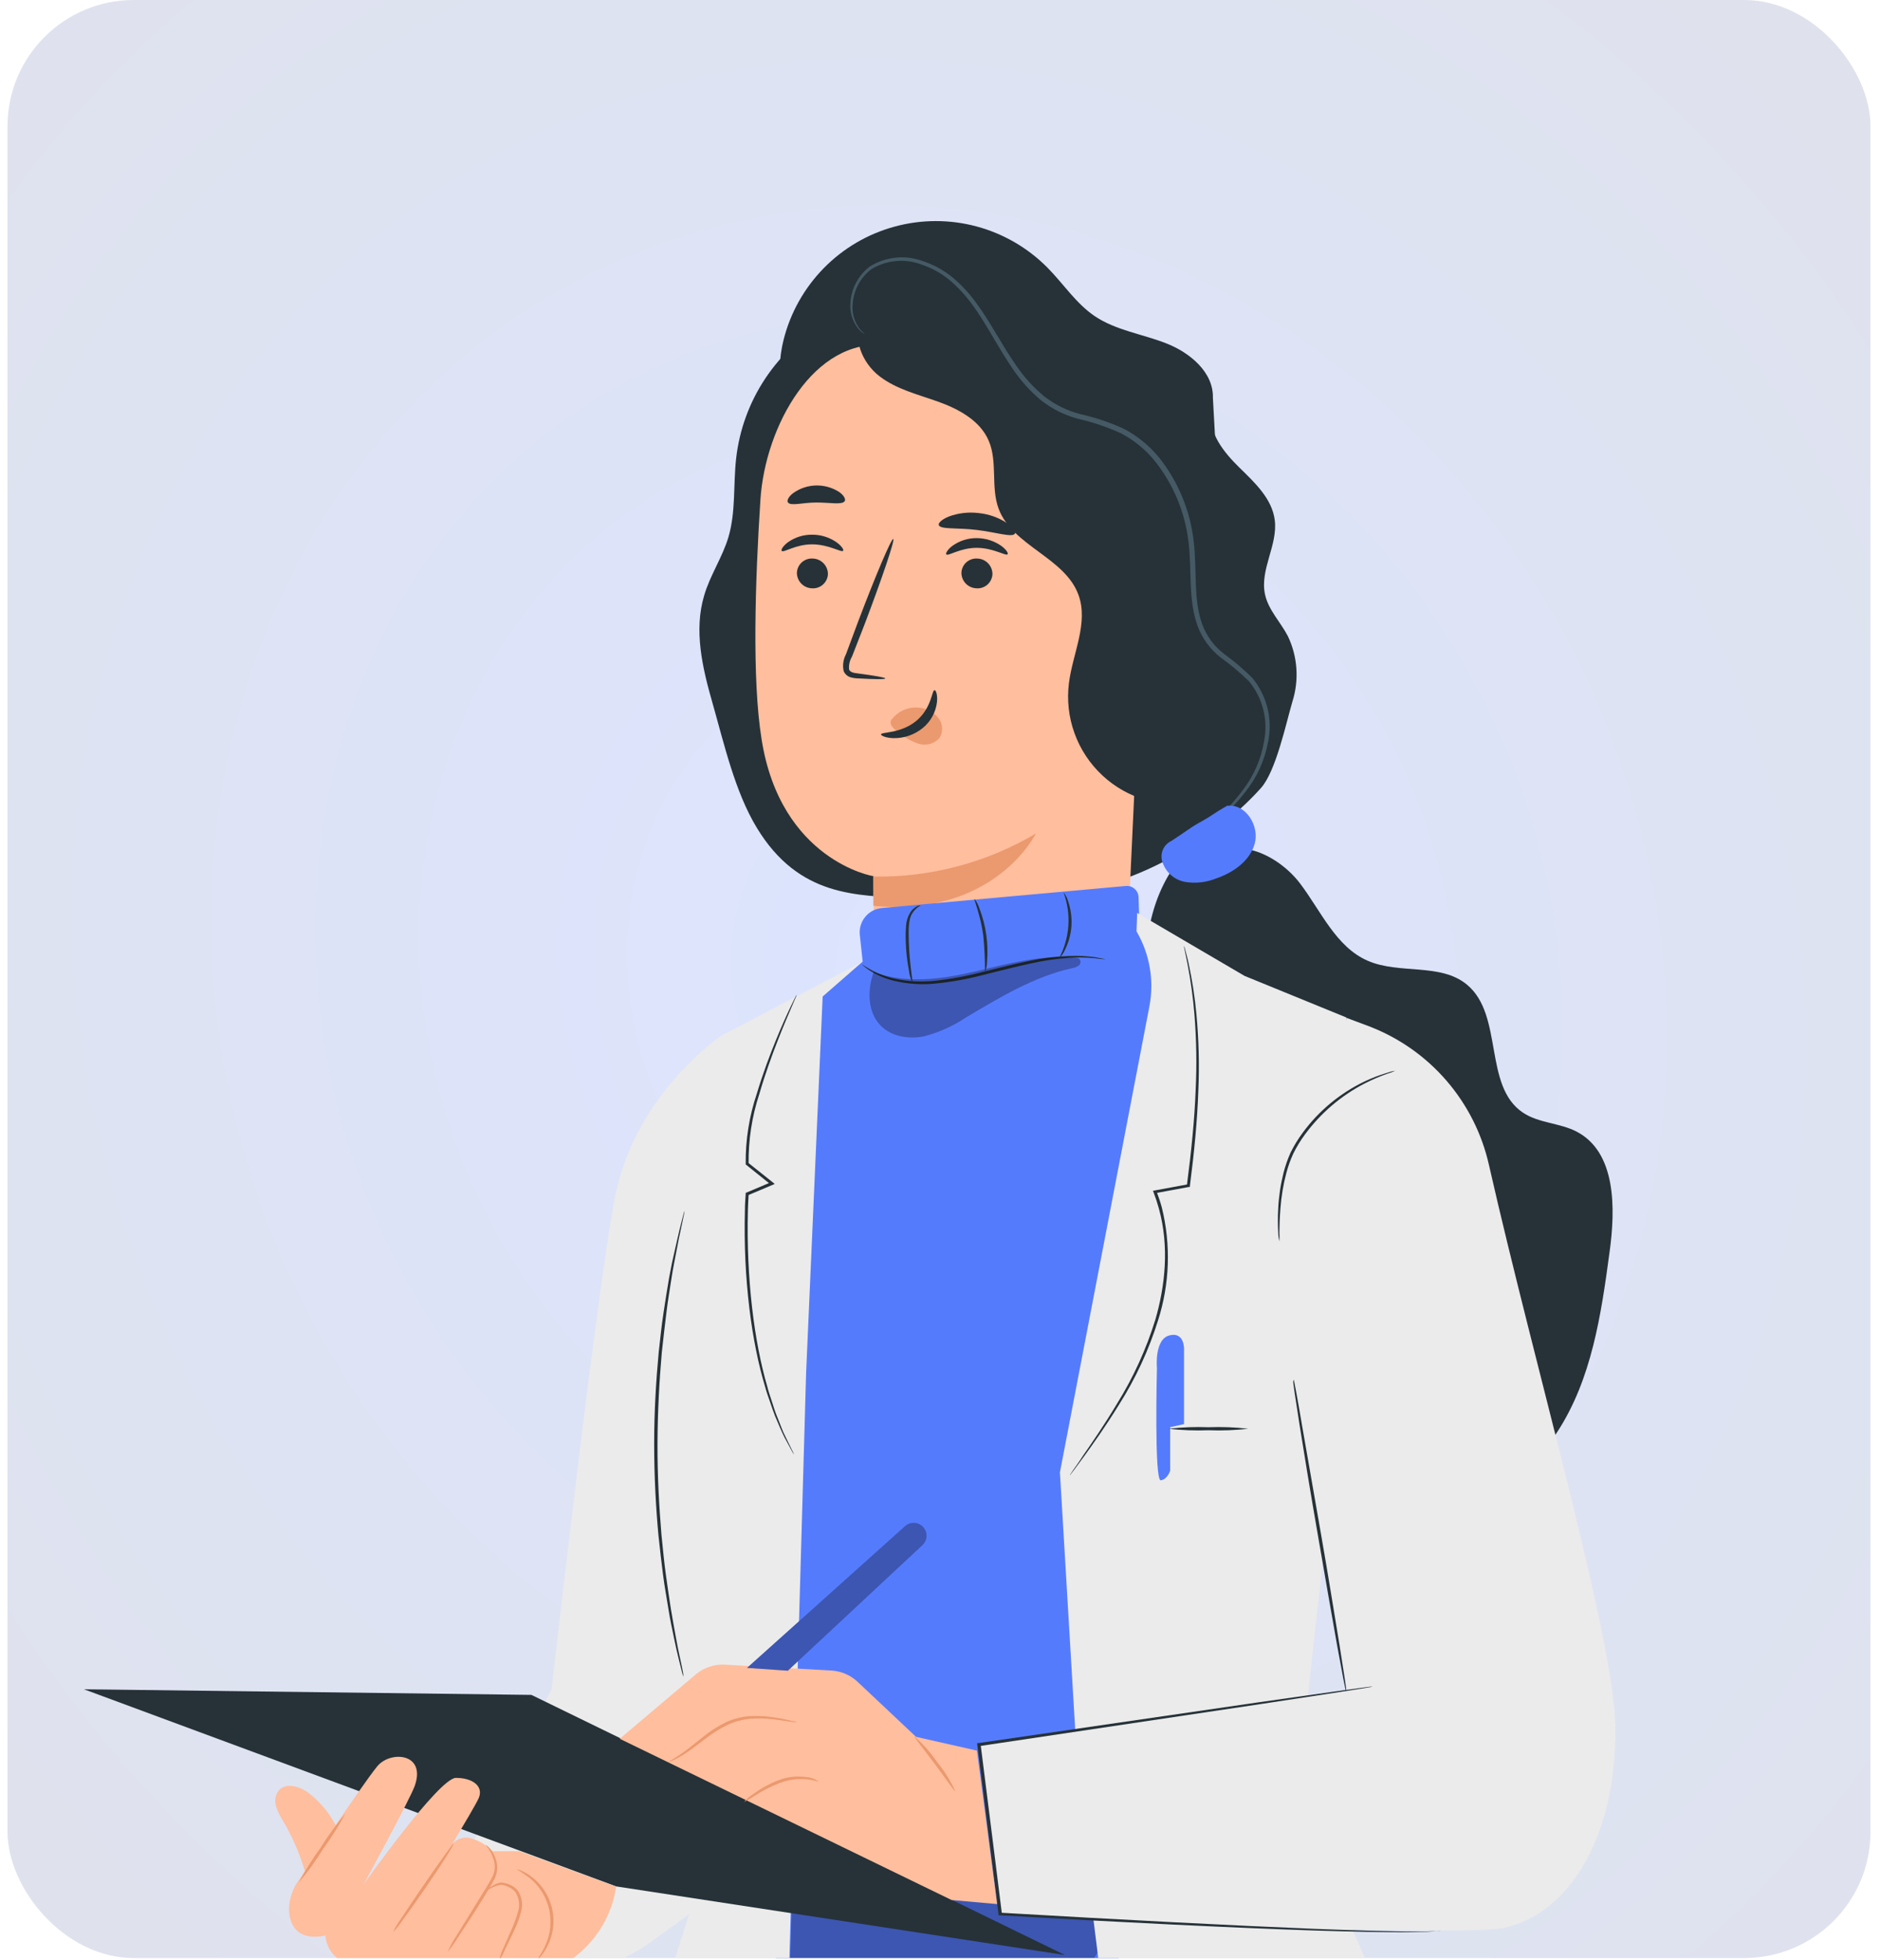 <svg width="94" height="98" viewBox="0 0 94 98" fill="none" xmlns="http://www.w3.org/2000/svg">
<g clip-path="url(#clip0_1223_1648)">
<rect x="0.375" width="93.151" height="97.888" rx="6.315" fill="url(#paint0_radial_1223_1648)"/>
<path d="M60.645 19.889C60.68 18.613 59.504 17.63 58.304 17.162C57.104 16.693 55.799 16.518 54.74 15.807C53.803 15.175 53.174 14.191 52.381 13.389C51.403 12.398 50.178 11.684 48.833 11.322C47.488 10.96 46.07 10.963 44.726 11.33C43.382 11.696 42.16 12.414 41.185 13.409C40.21 14.404 39.517 15.641 39.178 16.992C38.724 18.806 39.035 20.951 40.465 22.16C42.128 23.558 44.589 23.248 46.716 22.812C48.843 22.376 51.255 21.934 53.031 23.195C54.102 23.951 54.717 25.177 55.372 26.312C56.028 27.447 56.835 28.603 58.088 29.03C59.34 29.458 61.014 28.72 61.058 27.412" fill="#263238"/>
<path d="M60.56 20.588C60.42 21.656 61.193 22.613 61.962 23.368C62.732 24.123 63.601 24.922 63.738 26.001C63.897 27.251 62.983 28.48 63.25 29.712C63.416 30.493 64.025 31.093 64.394 31.804C64.883 32.827 64.963 33.998 64.619 35.079C64.303 36.156 63.797 38.558 63.048 39.395C60.979 41.707 57.687 43.703 54.664 44.396C51.641 45.09 48.498 45.096 45.402 44.905C42.868 44.75 39.951 44.867 37.838 41.379C36.743 39.571 36.202 37.171 35.623 35.14C35.119 33.384 34.686 31.52 35.207 29.776C35.5 28.764 36.123 27.86 36.422 26.85C36.796 25.58 36.659 24.216 36.808 22.908C36.971 21.477 37.473 20.106 38.273 18.908C39.073 17.71 40.147 16.721 41.407 16.022C42.666 15.324 44.074 14.936 45.514 14.891C46.954 14.846 48.383 15.146 49.684 15.765" fill="#263238"/>
<path d="M38.022 24.968C38.259 21.331 40.679 16.871 44.305 17.263L55.618 20.149C56.149 20.207 56.639 20.462 56.991 20.863C57.344 21.265 57.533 21.783 57.523 22.317L56.25 49.614L56.329 49.628C56.329 49.628 53.751 57.327 46.268 54.977C44.785 54.509 44.106 52.888 43.813 51.217H43.737C43.737 51.018 43.737 50.834 43.737 50.632C43.591 49.387 43.577 48.131 43.693 46.883C43.673 44.68 43.676 43.779 43.673 43.799C43.67 43.819 39.026 43.015 38.078 36.949C37.595 33.955 37.759 29.009 38.022 24.968Z" fill="#FFBE9D"/>
<path d="M39.845 28.624C39.842 28.826 39.918 29.022 40.058 29.169C40.197 29.317 40.389 29.403 40.592 29.411C40.691 29.419 40.79 29.407 40.884 29.376C40.979 29.345 41.066 29.295 41.141 29.23C41.216 29.165 41.277 29.086 41.321 28.997C41.365 28.907 41.39 28.811 41.396 28.711C41.399 28.509 41.322 28.313 41.182 28.166C41.042 28.018 40.85 27.932 40.647 27.924C40.548 27.916 40.449 27.928 40.355 27.959C40.261 27.99 40.174 28.04 40.099 28.105C40.024 28.17 39.963 28.25 39.92 28.339C39.876 28.428 39.851 28.525 39.845 28.624Z" fill="#263238"/>
<path d="M39.087 27.544C39.184 27.646 39.775 27.21 40.612 27.213C41.449 27.216 42.075 27.638 42.154 27.535C42.198 27.491 42.098 27.307 41.832 27.114C41.472 26.861 41.041 26.727 40.6 26.731C40.165 26.727 39.739 26.862 39.386 27.117C39.128 27.316 39.038 27.497 39.087 27.544Z" fill="#263238"/>
<path d="M48.071 28.624C48.068 28.827 48.145 29.023 48.285 29.17C48.425 29.317 48.617 29.403 48.82 29.411C48.919 29.419 49.018 29.407 49.112 29.376C49.206 29.345 49.294 29.296 49.368 29.23C49.443 29.165 49.504 29.086 49.547 28.997C49.591 28.908 49.616 28.811 49.622 28.712C49.625 28.509 49.549 28.313 49.409 28.166C49.27 28.019 49.078 27.932 48.876 27.924C48.776 27.916 48.677 27.928 48.582 27.959C48.488 27.989 48.401 28.039 48.325 28.104C48.25 28.169 48.189 28.249 48.145 28.338C48.102 28.427 48.076 28.525 48.071 28.624Z" fill="#263238"/>
<path d="M47.316 27.716C47.413 27.818 48.004 27.385 48.841 27.388C49.678 27.391 50.289 27.812 50.38 27.71C50.424 27.663 50.327 27.482 50.058 27.286C49.697 27.035 49.267 26.901 48.826 26.902C48.391 26.9 47.967 27.037 47.615 27.292C47.357 27.488 47.269 27.684 47.316 27.716Z" fill="#263238"/>
<path d="M44.264 33.917C44.264 33.87 43.749 33.78 42.906 33.668C42.692 33.648 42.49 33.604 42.452 33.458C42.435 33.237 42.486 33.016 42.599 32.826L43.234 31.199C44.112 28.884 44.755 26.979 44.662 26.947C44.568 26.915 43.784 28.758 42.906 31.076C42.691 31.645 42.489 32.191 42.297 32.712C42.162 32.968 42.121 33.265 42.183 33.548C42.214 33.624 42.262 33.691 42.323 33.745C42.383 33.8 42.456 33.839 42.534 33.861C42.653 33.894 42.775 33.912 42.897 33.914C43.734 33.961 44.261 33.967 44.264 33.917Z" fill="#263238"/>
<path d="M43.665 43.823C46.52 43.872 49.334 43.128 51.791 41.672C51.791 41.672 49.742 45.865 43.67 45.286L43.665 43.823Z" fill="#EB996E"/>
<path d="M44.615 35.937C44.775 35.736 44.982 35.58 45.219 35.483C45.456 35.386 45.713 35.35 45.967 35.381C46.152 35.397 46.332 35.451 46.495 35.539C46.659 35.627 46.803 35.747 46.918 35.893C47.028 36.033 47.093 36.203 47.104 36.381C47.115 36.558 47.072 36.735 46.98 36.888C46.846 37.039 46.669 37.146 46.474 37.195C46.278 37.244 46.072 37.233 45.882 37.163C45.487 37.022 45.124 36.804 44.814 36.522C44.719 36.457 44.639 36.373 44.577 36.276C44.547 36.229 44.532 36.175 44.532 36.12C44.532 36.064 44.547 36.01 44.577 35.963" fill="#EB996E"/>
<path d="M46.725 34.503C46.59 34.503 46.587 35.404 45.806 36.045C45.025 36.686 44.05 36.587 44.05 36.715C44.05 36.771 44.267 36.891 44.674 36.903C45.206 36.912 45.724 36.732 46.137 36.396C46.532 36.074 46.787 35.61 46.848 35.103C46.889 34.722 46.789 34.497 46.725 34.503Z" fill="#263238"/>
<path d="M46.939 26.25C47.021 26.479 47.858 26.373 48.838 26.493C49.818 26.613 50.614 26.882 50.746 26.68C50.804 26.584 50.667 26.367 50.345 26.148C49.922 25.87 49.438 25.7 48.934 25.65C48.432 25.588 47.923 25.646 47.448 25.82C47.088 25.966 46.907 26.142 46.939 26.25Z" fill="#263238"/>
<path d="M39.4 25.121C39.55 25.311 40.126 25.121 40.82 25.121C41.513 25.121 42.098 25.25 42.236 25.054C42.294 24.957 42.201 24.761 41.943 24.586C41.599 24.369 41.199 24.259 40.792 24.27C40.386 24.282 39.992 24.414 39.661 24.65C39.418 24.834 39.33 25.03 39.4 25.121Z" fill="#263238"/>
<path d="M59.852 40.104C59.015 40.273 58.149 40.24 57.326 40.008C56.504 39.776 55.748 39.351 55.123 38.769C54.496 38.187 54.018 37.465 53.727 36.661C53.435 35.858 53.34 34.997 53.447 34.149C53.634 32.659 54.439 31.143 53.921 29.733C53.239 27.869 50.626 27.295 49.932 25.434C49.529 24.355 49.891 23.093 49.435 22.031C49.005 21.033 47.957 20.46 46.936 20.091C45.915 19.722 44.823 19.468 43.966 18.803C43.108 18.139 42.576 16.881 43.129 15.947C47.658 16.489 52.106 17.57 56.379 19.166C57.371 19.535 58.41 19.98 58.995 20.86C59.615 21.791 59.58 22.994 59.534 24.112L58.77 40.446" fill="#263238"/>
<path d="M59.472 42.186C59.472 42.186 59.51 42.169 59.571 42.125L59.84 41.92C60.074 41.736 60.426 41.464 60.844 41.086C61.368 40.636 61.845 40.134 62.269 39.588C62.849 38.862 63.239 38.003 63.405 37.089C63.521 36.533 63.511 35.957 63.376 35.405C63.241 34.853 62.983 34.339 62.623 33.899C62.184 33.462 61.711 33.059 61.21 32.694C60.705 32.311 60.322 31.791 60.107 31.195C59.659 29.96 59.858 28.529 59.685 27.066C59.514 25.54 58.918 24.092 57.965 22.888C57.473 22.281 56.861 21.783 56.168 21.424C55.487 21.115 54.776 20.875 54.046 20.71C53.367 20.54 52.731 20.226 52.182 19.791C51.666 19.359 51.211 18.858 50.83 18.302C50.069 17.219 49.505 16.066 48.782 15.104C48.439 14.632 48.038 14.207 47.588 13.836C47.165 13.497 46.686 13.236 46.172 13.064C45.732 12.896 45.26 12.834 44.792 12.88C44.325 12.927 43.874 13.082 43.477 13.333C43.197 13.55 42.967 13.824 42.802 14.137C42.637 14.45 42.541 14.794 42.52 15.148C42.483 15.595 42.614 16.04 42.885 16.397C42.955 16.488 43.038 16.567 43.131 16.634C43.161 16.66 43.195 16.682 43.231 16.698C43.206 16.668 43.179 16.639 43.149 16.614C43.066 16.54 42.992 16.456 42.929 16.365C42.69 16.01 42.586 15.581 42.637 15.156C42.664 14.822 42.763 14.498 42.924 14.204C43.086 13.911 43.308 13.655 43.576 13.453C43.955 13.224 44.383 13.085 44.824 13.049C45.266 13.012 45.71 13.079 46.122 13.242C46.612 13.412 47.069 13.666 47.471 13.995C47.902 14.36 48.287 14.777 48.618 15.235C49.32 16.18 49.873 17.334 50.646 18.454C51.036 19.032 51.505 19.553 52.039 20.002C52.606 20.451 53.261 20.775 53.961 20.953C54.675 21.116 55.37 21.352 56.036 21.656C56.699 22 57.282 22.479 57.751 23.06C58.675 24.224 59.255 25.622 59.425 27.099C59.603 28.512 59.398 29.966 59.876 31.28C60.106 31.914 60.512 32.469 61.046 32.881C61.539 33.236 62.006 33.627 62.442 34.051C62.785 34.465 63.032 34.951 63.163 35.472C63.295 35.994 63.309 36.538 63.203 37.065C63.053 37.953 62.687 38.79 62.138 39.503C61.725 40.048 61.264 40.555 60.759 41.016C60.347 41.402 60.013 41.686 59.791 41.894C59.678 41.985 59.572 42.083 59.472 42.186Z" fill="#455A64"/>
<path d="M60.58 42.942C61.827 41.736 63.954 42.784 65.002 44.165C66.05 45.546 66.79 47.331 68.379 48.028C69.968 48.724 72.031 48.124 73.354 49.23C75.191 50.758 74.158 54.296 76.148 55.624C76.935 56.151 77.977 56.134 78.82 56.567C80.807 57.591 80.784 60.394 80.476 62.609C80.058 65.726 79.584 68.945 77.869 71.579C76.154 74.212 72.815 76.053 69.848 75.04C66.995 74.066 65.529 70.987 64.367 68.205C62.763 64.346 61.158 60.496 59.55 56.654C58.623 54.428 57.683 52.166 57.382 49.772C57.081 47.378 57.484 44.797 59.009 42.919" fill="#263238"/>
<path d="M61.38 40.285C62.285 40.177 62.978 41.286 62.738 42.167C62.498 43.048 61.655 43.63 60.792 43.922C60.316 44.112 59.798 44.171 59.291 44.095C59.038 44.056 58.799 43.95 58.599 43.789C58.399 43.629 58.245 43.418 58.153 43.179C58.058 42.973 58.048 42.738 58.126 42.525C58.204 42.311 58.363 42.138 58.568 42.041C59.153 41.669 59.513 41.377 59.984 41.116C60.704 40.721 60.66 40.669 61.38 40.27" fill="#557BFD"/>
<path d="M40.535 50.044L44.053 47.378L57.312 46.529L57.844 48.309L53.531 75.219L56.934 107.326H38.437L40.535 50.044Z" fill="#557BFD"/>
<g opacity="0.3">
<path d="M54.731 95.936C54.307 95.483 53.614 94.862 52.996 94.848C48.566 94.751 44.045 94.309 39.614 94.21L39.26 107.331C40.32 105.464 41.323 103.527 41.601 101.391C41.724 100.461 41.894 99.343 42.728 98.951C43.208 98.725 43.773 98.813 44.291 98.918C45.891 99.234 47.48 99.647 49.107 99.749C50.734 99.852 52.44 99.612 53.807 98.722C54.292 98.436 54.683 98.014 54.931 97.508C55.048 97.254 55.092 96.972 55.057 96.694C55.022 96.416 54.909 96.153 54.731 95.936Z" fill="black"/>
</g>
<path d="M43.403 50.588L42.991 46.74C42.974 46.579 42.989 46.416 43.035 46.261C43.082 46.105 43.159 45.961 43.262 45.836C43.365 45.71 43.492 45.607 43.635 45.531C43.778 45.455 43.935 45.409 44.097 45.394L56.299 44.291C56.377 44.285 56.456 44.295 56.53 44.319C56.604 44.344 56.673 44.384 56.731 44.436C56.79 44.488 56.838 44.551 56.872 44.621C56.906 44.692 56.925 44.769 56.928 44.847L57.066 49.426L53.531 55.422L49.9 56.578H45.458L42.903 53.851L43.403 50.588Z" fill="#557BFD"/>
<path d="M55.263 47.958C55.1 47.95 54.937 47.934 54.775 47.908C54.333 47.866 53.889 47.858 53.446 47.884C52.788 47.932 52.135 48.029 51.491 48.177C50.763 48.329 49.97 48.543 49.13 48.748C48.342 48.953 47.538 49.096 46.727 49.175C46.06 49.238 45.387 49.192 44.735 49.04C44.296 48.937 43.877 48.763 43.494 48.525C43.392 48.459 43.294 48.387 43.201 48.309C43.137 48.256 43.105 48.224 43.111 48.221C43.116 48.218 43.254 48.317 43.529 48.472C43.917 48.686 44.334 48.842 44.767 48.935C45.409 49.069 46.069 49.103 46.722 49.034C47.524 48.949 48.32 48.803 49.101 48.598C49.938 48.396 50.733 48.186 51.468 48.039C52.119 47.9 52.781 47.816 53.446 47.788C53.895 47.769 54.345 47.792 54.789 47.858C54.947 47.885 55.067 47.909 55.149 47.928C55.222 47.94 55.266 47.952 55.263 47.958Z" fill="#263238"/>
<g opacity="0.3">
<path d="M43.694 48.563C43.366 49.461 43.357 50.573 44.021 51.261C44.56 51.823 45.429 51.963 46.193 51.811C46.949 51.616 47.666 51.294 48.314 50.857C49.994 49.859 51.703 48.823 53.611 48.399C53.736 48.384 53.855 48.334 53.953 48.255C53.976 48.234 53.994 48.209 54.007 48.18C54.019 48.152 54.025 48.121 54.025 48.09C54.025 48.059 54.019 48.028 54.007 48C53.994 47.971 53.976 47.946 53.953 47.925C53.905 47.897 53.851 47.882 53.795 47.881C52.107 47.711 50.43 48.173 48.776 48.56C47.123 48.946 45.353 49.195 43.758 48.618" fill="black"/>
</g>
<path d="M46.025 45.271C45.853 45.365 45.709 45.502 45.607 45.669C45.414 45.979 45.425 46.506 45.44 47.074C45.472 48.212 45.66 49.122 45.616 49.122C45.53 48.937 45.474 48.739 45.449 48.537C45.356 48.054 45.302 47.565 45.288 47.074C45.277 46.802 45.283 46.529 45.305 46.257C45.322 46.028 45.394 45.806 45.516 45.611C45.6 45.479 45.718 45.372 45.858 45.303C45.961 45.263 46.022 45.263 46.025 45.271Z" fill="#263238"/>
<path d="M49.25 48.616C49.253 47.994 49.224 47.373 49.162 46.755C49.022 45.733 48.682 44.958 48.729 44.94C48.84 45.09 48.924 45.257 48.978 45.435C49.138 45.853 49.25 46.288 49.314 46.731C49.377 47.175 49.39 47.625 49.352 48.072C49.349 48.258 49.315 48.441 49.25 48.616Z" fill="#263238"/>
<path d="M53.18 44.616C53.288 44.749 53.367 44.904 53.411 45.07C53.543 45.462 53.598 45.877 53.572 46.29C53.544 46.704 53.435 47.109 53.25 47.481C53.185 47.64 53.085 47.783 52.958 47.9C53.222 47.398 53.379 46.847 53.417 46.281C53.455 45.715 53.373 45.148 53.177 44.616H53.18Z" fill="#263238"/>
<path d="M36.067 51.776C36.067 51.776 31.906 54.562 30.8 59.595C29.94 63.552 27.581 84.451 27.581 84.451L23.458 92.475L26.15 98.878C28.456 99.041 30.745 98.387 32.617 97.031L34.429 95.715L37.75 90.79L36.067 51.776Z" fill="#EBEBEB"/>
<path d="M43.12 48.083L36.068 51.776L34.403 57.245L32.919 73.103L35.711 91.694L30.812 107.27L39.26 107.332L39.462 98.201L40.305 68.646L41.133 49.818L43.12 48.083Z" fill="#EBEBEB"/>
<path d="M39.705 72.722C39.655 72.652 39.611 72.577 39.573 72.5L39.222 71.853C39.075 71.561 38.929 71.204 38.751 70.788C38.666 70.577 38.593 70.346 38.508 70.103C38.423 69.86 38.329 69.603 38.256 69.328C37.592 67.136 37.153 63.973 37.246 60.485C37.246 60.215 37.267 59.949 37.285 59.683V59.636L37.328 59.618L38.563 59.097L38.546 59.226L37.311 58.234L37.285 58.214V58.184C37.272 56.986 37.462 55.794 37.846 54.658C38.157 53.625 38.496 52.736 38.794 52.004C39.093 51.273 39.353 50.702 39.538 50.316C39.631 50.12 39.705 49.97 39.754 49.874C39.778 49.822 39.807 49.772 39.839 49.725C39.825 49.779 39.804 49.833 39.778 49.883L39.582 50.336C39.412 50.728 39.166 51.305 38.879 52.039C38.593 52.774 38.265 53.663 37.966 54.693C37.597 55.816 37.416 56.991 37.431 58.173L37.401 58.123L38.639 59.109L38.736 59.188L38.622 59.238L37.387 59.759L37.434 59.694C37.416 59.955 37.404 60.221 37.396 60.49C37.305 63.964 37.723 67.113 38.358 69.296C38.426 69.574 38.517 69.828 38.596 70.071C38.675 70.314 38.745 70.548 38.83 70.759C39.002 71.174 39.122 71.54 39.274 71.827L39.596 72.485C39.638 72.562 39.674 72.641 39.705 72.722Z" fill="#263238"/>
<path d="M34.168 83.825C34.142 83.75 34.119 83.674 34.101 83.596C34.06 83.43 34.004 83.208 33.934 82.929C33.861 82.636 33.779 82.285 33.697 81.873C33.615 81.46 33.507 80.995 33.425 80.459C33.343 79.924 33.232 79.359 33.153 78.739C33.074 78.118 32.995 77.451 32.922 76.752C32.793 75.347 32.708 73.799 32.708 72.172C32.708 70.545 32.805 68.997 32.936 67.595C33.015 66.896 33.083 66.229 33.179 65.608C33.276 64.988 33.361 64.412 33.454 63.888C33.548 63.364 33.647 62.893 33.747 62.477C33.846 62.062 33.917 61.708 33.99 61.421C34.063 61.134 34.116 60.92 34.159 60.757C34.176 60.678 34.199 60.601 34.227 60.525C34.221 60.605 34.208 60.685 34.189 60.762L34.048 61.432C33.984 61.725 33.905 62.079 33.832 62.495C33.758 62.91 33.653 63.373 33.574 63.908C33.495 64.444 33.393 65.005 33.32 65.626C33.246 66.246 33.164 66.91 33.091 67.607C32.968 69.009 32.881 70.551 32.875 72.175C32.869 73.799 32.957 75.338 33.074 76.74C33.147 77.436 33.206 78.104 33.293 78.721C33.381 79.338 33.46 79.918 33.545 80.442C33.63 80.966 33.721 81.44 33.794 81.855C33.867 82.271 33.943 82.628 34.007 82.917C34.072 83.207 34.113 83.421 34.145 83.588C34.161 83.665 34.169 83.745 34.168 83.825Z" fill="#263238"/>
<path d="M68.493 51.323C69.975 51.898 71.293 52.829 72.331 54.033C73.368 55.238 74.095 56.678 74.445 58.229C76.754 68.401 80.702 81.932 80.766 86.301C80.842 91.861 78.425 95.665 75.239 96.367C72.728 96.923 49.979 95.677 49.979 95.677L48.914 87.19L67.349 84.478L64.827 70.408L67.323 50.884L68.493 51.323Z" fill="#EBEBEB"/>
<path d="M67.323 50.869L62.228 48.788L56.858 45.64L56.826 46.561C57.486 47.687 57.715 49.014 57.473 50.295L52.996 73.606L54.008 90.64L56.089 107.32H72.245L64.827 89.865L67.446 66.34L67.323 50.869Z" fill="#EBEBEB"/>
<path d="M72.043 96.51L71.932 96.525L71.607 96.557C71.314 96.586 70.896 96.583 70.346 96.598C69.251 96.598 67.659 96.575 65.678 96.51C61.719 96.379 56.209 96.112 49.984 95.752H49.923V95.688C49.797 94.678 49.663 93.613 49.528 92.533C49.297 90.704 49.075 88.919 48.861 87.213V87.14H48.931L63.001 85.092L67.133 84.507L68.242 84.357L68.534 84.319H68.634L68.537 84.34L68.245 84.39L67.138 84.565L63.015 85.194L48.969 87.292L49.031 87.208C49.247 88.916 49.472 90.699 49.701 92.528C49.838 93.61 49.97 94.675 50.096 95.685L50.026 95.621C56.247 95.984 61.76 96.267 65.716 96.428C67.694 96.504 69.283 96.548 70.378 96.563C70.925 96.563 71.352 96.563 71.636 96.545L71.961 96.528L72.043 96.51Z" fill="#263238"/>
<path d="M64.678 68.969C64.699 69.019 64.712 69.073 64.719 69.127C64.742 69.247 64.772 69.393 64.807 69.577C64.883 69.99 64.985 70.555 65.099 71.243C65.348 72.671 65.684 74.605 66.059 76.744C66.434 78.883 66.738 80.823 66.978 82.254C67.086 82.945 67.174 83.51 67.238 83.925C67.265 84.109 67.285 84.261 67.303 84.382C67.309 84.435 67.309 84.489 67.303 84.543C67.281 84.493 67.266 84.441 67.259 84.387C67.235 84.267 67.206 84.118 67.168 83.937C67.092 83.521 66.987 82.959 66.858 82.272C66.603 80.864 66.273 78.921 65.898 76.77C65.523 74.619 65.207 72.673 64.982 71.26C64.877 70.569 64.789 70.002 64.725 69.586C64.701 69.403 64.681 69.251 64.663 69.13C64.662 69.076 64.667 69.022 64.678 68.969Z" fill="#263238"/>
<path d="M59.203 47.29C59.203 47.29 59.203 47.31 59.223 47.349L59.27 47.518C59.308 47.67 59.373 47.89 59.434 48.183C59.613 49.01 59.742 49.847 59.82 50.69C59.94 51.963 59.972 53.241 59.917 54.518C59.867 55.981 59.715 57.582 59.495 59.288V59.34H59.443L57.766 59.651L57.822 59.548C57.918 59.806 58.015 60.081 58.091 60.365C58.552 62.23 58.486 64.186 57.901 66.015C57.437 67.5 56.78 68.917 55.946 70.229C55.249 71.359 54.623 72.225 54.19 72.825L53.684 73.51C53.631 73.583 53.584 73.638 53.549 73.685C53.536 73.707 53.519 73.727 53.499 73.744C53.499 73.744 53.499 73.72 53.538 73.676L53.66 73.492C53.778 73.322 53.953 73.088 54.14 72.79C54.559 72.181 55.173 71.306 55.852 70.174C56.667 68.862 57.31 67.452 57.766 65.977C58.249 64.318 58.477 62.346 57.944 60.417C57.87 60.146 57.782 59.878 57.681 59.616L57.649 59.531L57.74 59.513L59.405 59.206L59.343 59.27C59.566 57.57 59.727 55.967 59.782 54.515C59.844 53.247 59.823 51.976 59.721 50.711C59.652 49.869 59.538 49.032 59.378 48.203C59.326 47.91 59.267 47.688 59.241 47.536C59.226 47.466 59.215 47.41 59.206 47.363C59.2 47.339 59.199 47.314 59.203 47.29Z" fill="#263238"/>
<path d="M59.202 71.195V67.481C59.202 67.481 59.249 66.565 58.476 66.758C57.704 66.951 57.847 68.4 57.847 68.4C57.847 68.4 57.704 74.05 58.04 74.004C58.377 73.957 58.509 73.521 58.509 73.521V71.347L59.202 71.195Z" fill="#557BFD"/>
<path d="M62.415 71.426C61.754 71.503 61.088 71.528 60.422 71.502C59.757 71.528 59.091 71.503 58.43 71.426C59.091 71.351 59.757 71.325 60.422 71.35C61.088 71.325 61.754 71.351 62.415 71.426Z" fill="#263238"/>
<path d="M69.763 53.529C69.629 53.592 69.49 53.644 69.348 53.684C68.969 53.819 68.6 53.979 68.242 54.161C67.061 54.769 66.038 55.641 65.251 56.71C65.028 57.011 64.832 57.331 64.666 57.667C64.521 57.984 64.404 58.313 64.315 58.65C64.163 59.225 64.066 59.813 64.022 60.406C63.981 60.912 63.972 61.328 63.969 61.612C63.978 61.76 63.978 61.908 63.969 62.056C63.933 61.917 63.913 61.773 63.911 61.629C63.888 61.225 63.888 60.819 63.911 60.415C63.94 59.812 64.029 59.215 64.177 58.63C64.265 58.283 64.384 57.944 64.531 57.617C64.702 57.273 64.902 56.943 65.131 56.634C65.929 55.545 66.982 54.668 68.198 54.079C68.563 53.903 68.942 53.757 69.33 53.641C69.471 53.589 69.616 53.551 69.763 53.529Z" fill="#263238"/>
<path d="M4.197 84.451L30.811 94.307L53.247 97.737L26.571 84.732L4.197 84.451Z" fill="#263238"/>
<path d="M15.586 95.079C15.372 93.657 14.89 92.289 14.164 91.047C14.007 90.813 13.885 90.558 13.801 90.289C13.759 90.155 13.751 90.012 13.777 89.874C13.803 89.736 13.863 89.606 13.95 89.496C14.293 89.124 14.916 89.288 15.338 89.569C16.19 90.19 16.819 91.071 17.128 92.08C17.433 93.081 17.63 94.112 17.714 95.156" fill="#FFBE9D"/>
<path d="M25.96 92.545H24.637C24.312 92.223 23.909 91.993 23.466 91.878C23.303 91.85 23.135 91.868 22.98 91.928C22.826 91.988 22.69 92.089 22.589 92.22C23.174 91.246 23.818 90.172 23.941 89.879C24.178 89.309 23.648 88.881 22.796 88.881C21.945 88.881 18.176 94.216 18.176 94.216C18.176 94.216 20.517 89.923 20.742 89.268C21.31 87.629 19.516 87.512 18.866 88.299C18.059 89.279 14.796 94.216 14.796 94.216C14.796 94.216 14.175 95.217 14.603 96.168C15.03 97.119 16.271 96.753 16.271 96.753C16.289 97.031 16.38 97.299 16.534 97.531C16.688 97.763 16.9 97.951 17.149 98.076C18.103 98.608 19.361 97.991 19.361 97.991L24.239 99.085L25.995 98.91C27.193 98.79 28.317 98.273 29.189 97.442C30.06 96.611 30.629 95.513 30.806 94.321L25.96 92.545Z" fill="#FFBE9D"/>
<path d="M22.68 92.144C22.735 92.18 22.094 93.198 21.246 94.421C20.824 95.033 20.435 95.592 20.145 95.972C20.003 96.193 19.838 96.399 19.654 96.587C19.766 96.349 19.901 96.122 20.058 95.911C20.324 95.504 20.698 94.945 21.12 94.333C21.541 93.722 21.927 93.163 22.209 92.777L22.548 92.311C22.587 92.252 22.631 92.196 22.68 92.144Z" fill="#EB996E"/>
<path d="M22.387 97.576C22.506 97.297 22.651 97.031 22.82 96.78C23.112 96.3 23.516 95.647 23.967 94.922C24.192 94.562 24.409 94.216 24.584 93.897C24.661 93.761 24.71 93.611 24.729 93.456C24.747 93.301 24.735 93.144 24.693 92.993C24.607 92.71 24.465 92.446 24.277 92.218C24.277 92.218 24.356 92.259 24.464 92.376C24.617 92.544 24.73 92.744 24.795 92.961C24.849 93.124 24.87 93.297 24.855 93.469C24.841 93.64 24.791 93.807 24.71 93.959C24.535 94.29 24.321 94.638 24.099 95.001C23.645 95.726 23.221 96.37 22.91 96.835C22.754 97.094 22.579 97.342 22.387 97.576Z" fill="#EB996E"/>
<path d="M24.948 98.062C24.997 97.798 25.084 97.542 25.208 97.304L25.556 96.508C25.701 96.191 25.821 95.864 25.913 95.528C25.957 95.367 25.966 95.199 25.94 95.035C25.913 94.871 25.851 94.715 25.758 94.577C25.664 94.467 25.544 94.382 25.41 94.328C25.297 94.27 25.174 94.235 25.047 94.225C24.862 94.253 24.684 94.316 24.523 94.41C24.462 94.448 24.395 94.476 24.324 94.492C24.324 94.492 24.38 94.436 24.494 94.357C24.565 94.309 24.638 94.265 24.713 94.225C24.816 94.167 24.93 94.13 25.047 94.117C25.19 94.121 25.332 94.152 25.462 94.211C25.618 94.267 25.757 94.362 25.866 94.486C25.977 94.639 26.052 94.815 26.086 95.001C26.119 95.187 26.11 95.378 26.059 95.56C25.966 95.907 25.84 96.244 25.682 96.567C25.544 96.859 25.413 97.125 25.305 97.348C25.198 97.592 25.079 97.83 24.948 98.062Z" fill="#EB996E"/>
<path d="M25.846 93.455C25.918 93.461 25.987 93.482 26.05 93.516C26.232 93.593 26.403 93.691 26.56 93.809C27.091 94.206 27.463 94.78 27.607 95.428C27.752 96.075 27.659 96.753 27.347 97.338C27.257 97.514 27.146 97.678 27.016 97.827C26.923 97.929 26.861 97.976 26.855 97.97C26.849 97.965 27.048 97.73 27.25 97.291C27.522 96.722 27.595 96.078 27.458 95.462C27.32 94.846 26.98 94.294 26.492 93.894C26.285 93.736 26.069 93.589 25.846 93.455Z" fill="#EB996E"/>
<path d="M17.272 90.655C16.947 91.266 16.578 91.853 16.169 92.411C15.803 93.007 15.393 93.576 14.942 94.111C15.265 93.5 15.633 92.913 16.043 92.355C16.41 91.759 16.821 91.191 17.272 90.655Z" fill="#EB996E"/>
<path d="M48.846 87.517L45.803 86.83L42.877 84.076C42.521 83.742 42.059 83.544 41.572 83.514L36.255 83.222C35.722 83.189 35.198 83.363 34.791 83.707L30.987 86.926L47.582 94.988L49.859 95.19L48.846 87.517Z" fill="#FFBE9D"/>
<path d="M39.831 86.099C39.831 86.122 39.438 86.052 38.806 85.97C38.174 85.888 37.273 85.815 36.398 86.222C35.991 86.418 35.606 86.659 35.251 86.939C34.914 87.191 34.613 87.425 34.347 87.603C34.138 87.748 33.917 87.876 33.688 87.987C33.607 88.031 33.519 88.064 33.428 88.083C33.428 88.06 33.776 87.899 34.285 87.515C34.54 87.328 34.832 87.085 35.163 86.825C35.523 86.533 35.916 86.283 36.334 86.082C36.762 85.893 37.224 85.793 37.691 85.789C38.069 85.783 38.446 85.812 38.818 85.877C39.137 85.926 39.403 85.985 39.561 86.029C39.654 86.037 39.745 86.06 39.831 86.099Z" fill="#EB996E"/>
<path d="M40.922 89.06C40.922 89.083 40.705 88.987 40.337 88.951C39.873 88.909 39.405 88.974 38.97 89.142C38.532 89.313 38.113 89.528 37.718 89.783C37.557 89.9 37.383 89.998 37.2 90.075C37.333 89.928 37.487 89.8 37.656 89.695C38.044 89.408 38.468 89.175 38.917 89.001C39.374 88.825 39.868 88.772 40.351 88.846C40.558 88.861 40.756 88.936 40.922 89.06Z" fill="#EB996E"/>
<path d="M47.767 89.552C47.729 89.575 47.301 88.937 46.737 88.182C46.172 87.427 45.686 86.833 45.718 86.804C46.15 87.183 46.533 87.616 46.857 88.091C47.221 88.537 47.527 89.028 47.767 89.552Z" fill="#EB996E"/>
<path d="M39.392 83.523L46.122 77.246C46.191 77.182 46.245 77.104 46.28 77.017C46.316 76.931 46.332 76.837 46.327 76.743C46.323 76.65 46.298 76.558 46.254 76.475C46.211 76.392 46.15 76.32 46.075 76.263C45.956 76.171 45.809 76.124 45.658 76.13C45.508 76.136 45.365 76.195 45.253 76.295L37.352 83.382" fill="#557BFD"/>
<g opacity="0.3">
<path d="M39.392 83.523L46.122 77.246C46.191 77.182 46.245 77.104 46.28 77.017C46.316 76.931 46.332 76.837 46.327 76.743C46.323 76.65 46.298 76.558 46.254 76.475C46.211 76.392 46.15 76.32 46.075 76.263C45.956 76.171 45.809 76.124 45.658 76.13C45.508 76.136 45.365 76.195 45.253 76.295L37.352 83.382" fill="black"/>
</g>
</g>
<defs>
<radialGradient id="paint0_radial_1223_1648" cx="0" cy="0" r="1" gradientUnits="userSpaceOnUse" gradientTransform="translate(46.951 48.944) rotate(65.082) scale(110.547 101.283)">
<stop stop-color="#DCE4FF"/>
<stop offset="1" stop-color="#E1E1E1"/>
</radialGradient>
<clipPath id="clip0_1223_1648">
<rect x="0.375" width="93.151" height="97.888" rx="6.315" fill="white"/>
</clipPath>
</defs>
</svg>
